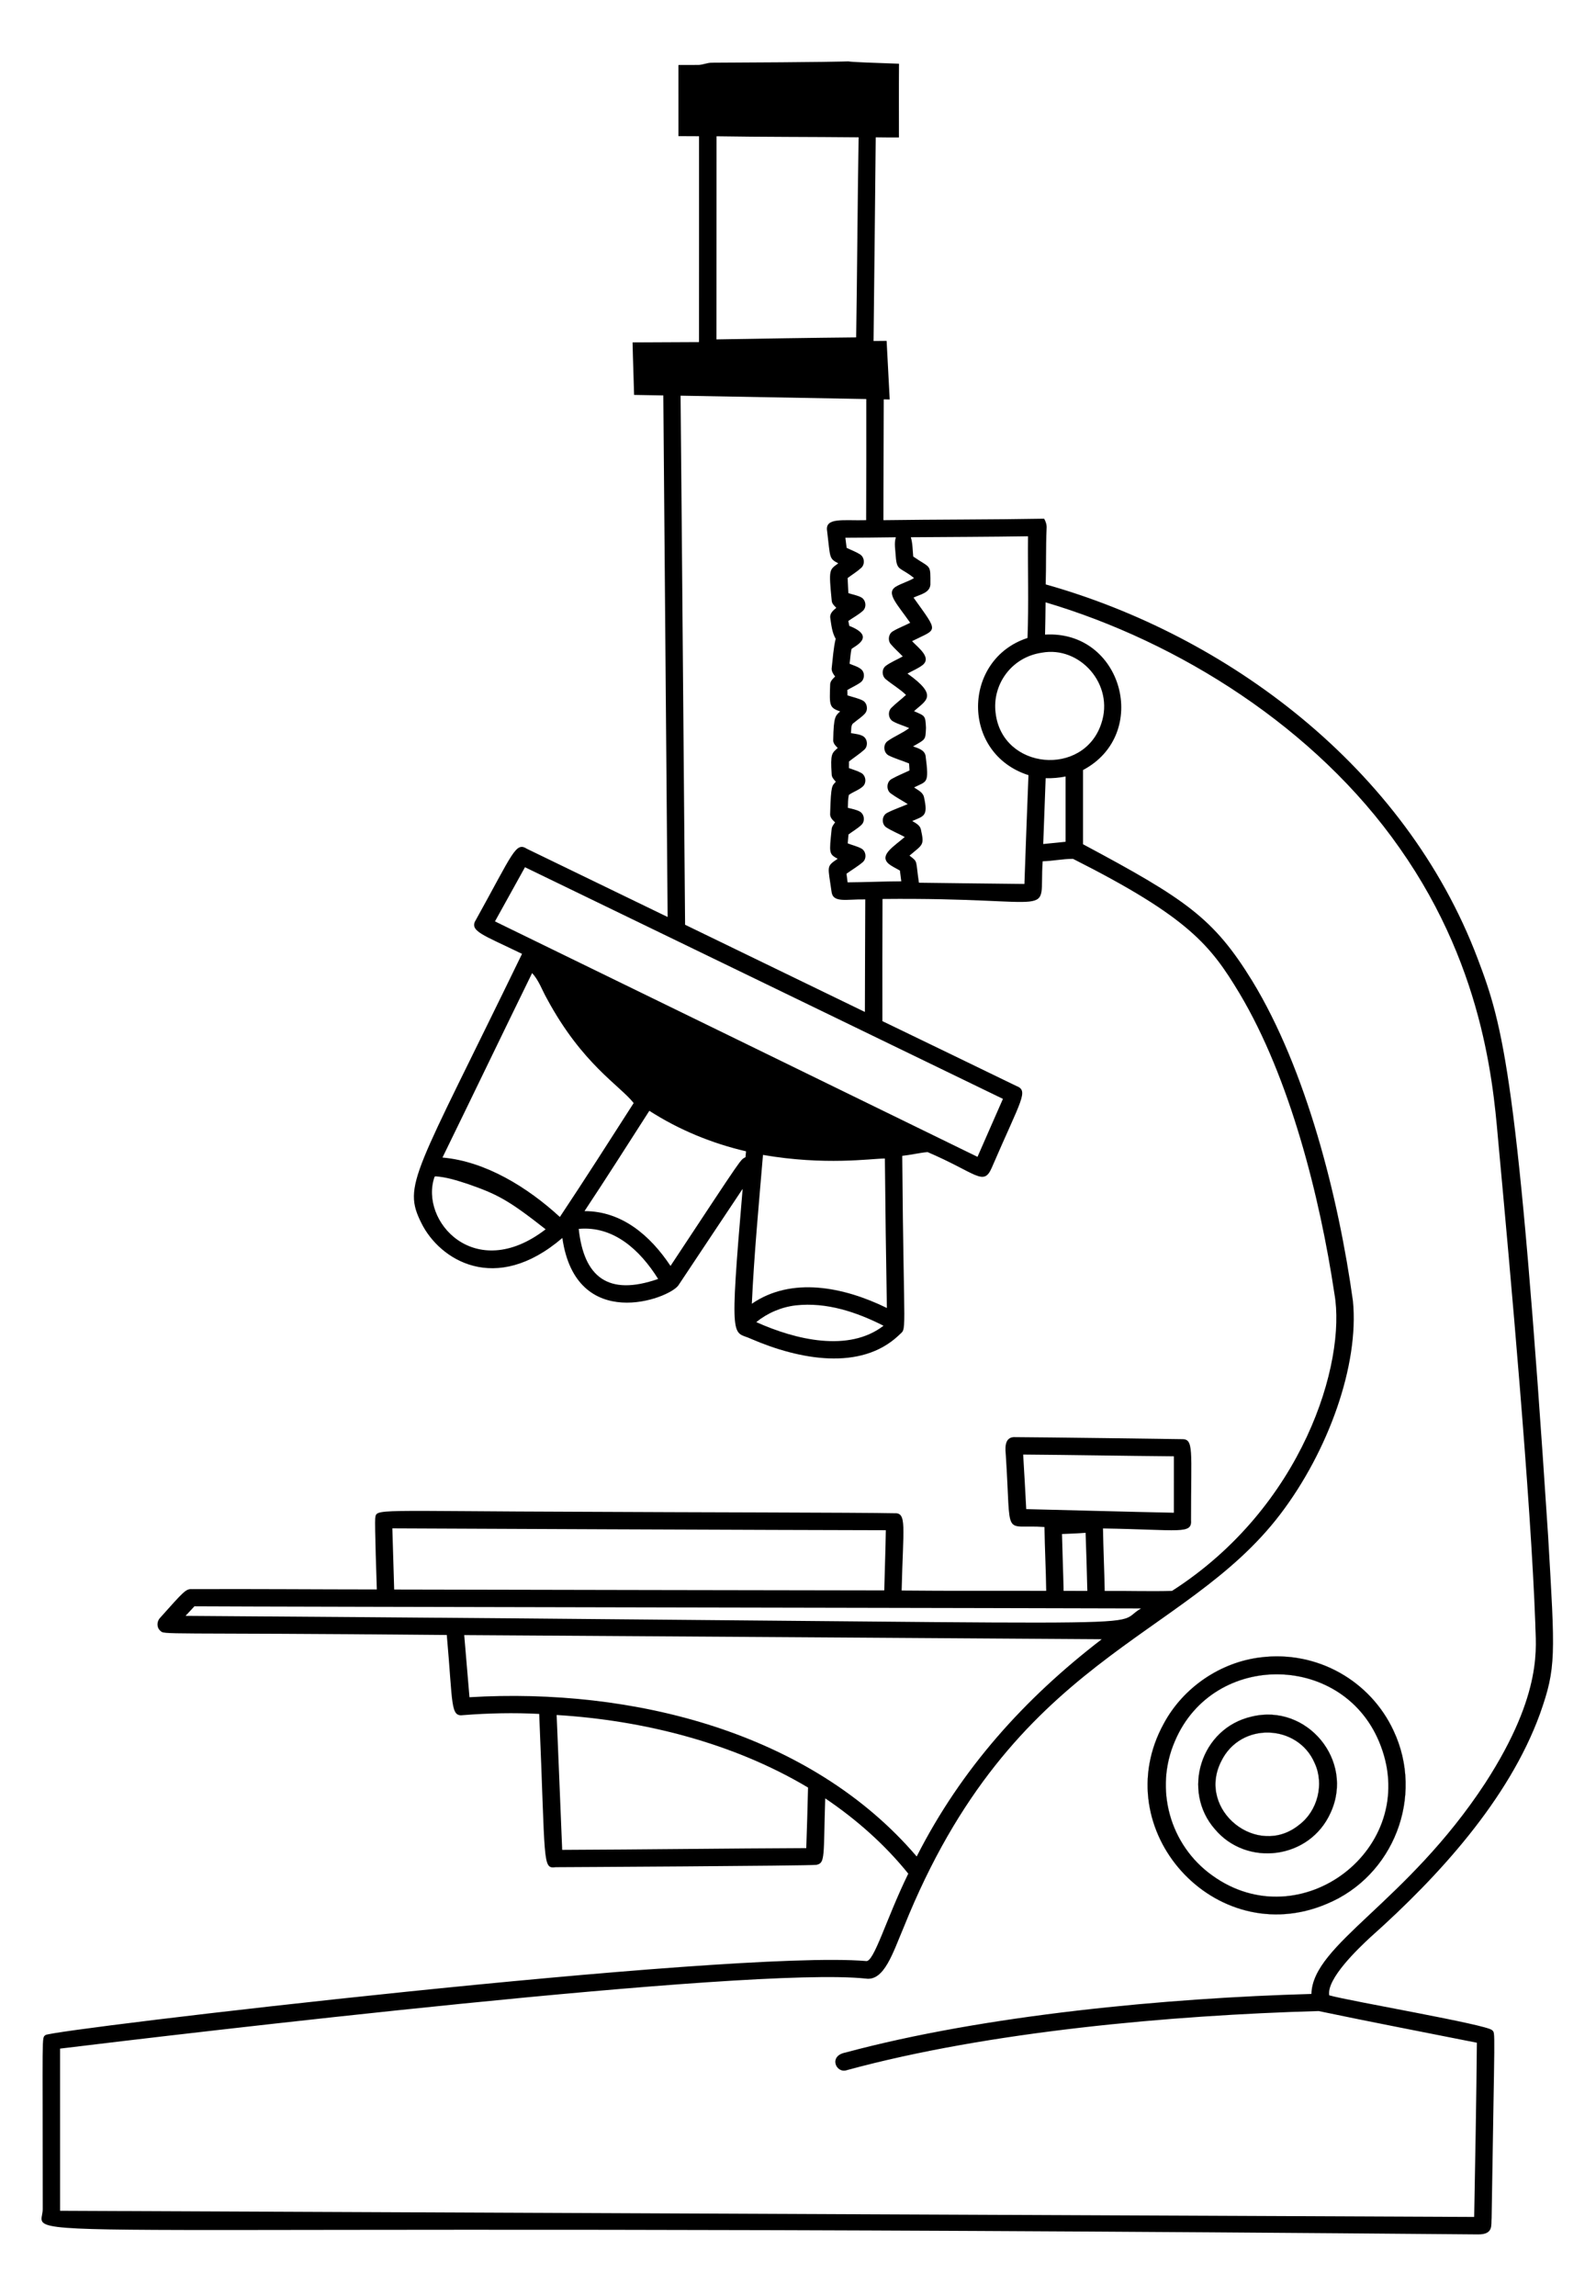 <?xml version="1.0" encoding="UTF-8"?>
<!DOCTYPE svg  PUBLIC '-//W3C//DTD SVG 1.1//EN'  'http://www.w3.org/Graphics/SVG/1.1/DTD/svg11.dtd'>
<svg enable-background="new 0 0 1175.591 1690.326" version="1.1" viewBox="0 0 1175.6 1690.3" xml:space="preserve" xmlns="http://www.w3.org/2000/svg">
<path d="m524.51 46.168c169.92-0.76 50.837-2.064 137.69 0.749-0.148 18.103-0.049 36.206-0.049 54.319-5.703 0-11.396 0-17.098-0.108-0.453 49.985-1.074 99.961-1.605 149.94 3.201-0.03 6.412-0.069 9.633-0.089 0.739 14.39 1.527 28.77 2.265 43.16-1.477-0.039-2.935-0.069-4.383-0.098 0.01 29.656-0.266 59.303-0.246 88.959 39.456-0.561 78.922-0.384 118.38-1.093 1.271 2.157 2.029 4.6 1.822 7.141-0.62 13.74-0.246 27.489-0.67 41.239 132.92 37.345 264.71 134.2 318.17 275.5 18.873 49.635 29.822 87.203 51.896 424.98 5.198 88.821 6.1 96.917-5.989 131.14-22.948 63.097-74.833 119.85-124.99 164.54-9.042 8.382-32.25 30.48-30.247 42.677 15.018 4.286 116.58 21.584 120.03 25.697 2.491 2.784 1.785-5.523-0.404 138.19-0.491 5.255 1.588 12.154-9.839 12.154-1132.2-9.799-1056.9 7.455-1057.4-19.049 0.032-132.01-0.883-125.06 1.97-127.71 3.581-3.911 503.68-62.973 604.42-54.526 5.844 1.315 14.828-30.978 31.163-64.336-17.335-21.521-38.304-39.988-61.174-55.432-1.385 42.752 0.176 47.628-6.481 48.941-4.992 0.756-188.63 1.723-192.05 1.734-9.98 1.219-7.424-1.984-12.154-112.86-18.605-0.945-37.27-0.581-55.836 0.896-9.705 1.343-7.61-7.207-12.233-58.997-214.06-2.021-207.71 0.141-211.16-3.26-2.748-2.452-2.433-7.013 0.089-9.495 17.539-19.66 18.987-21.297 23.392-21.009 45.376-0.197 90.761 0.197 136.15 0.217-0.068-1.626-1.663-48.688-1.202-52.388 1.164-7.506-3.222-5.208 158.55-4.767 64.586 0.388 200.46 0.501 223.75 1.054 9.549-0.635 6.587 9.487 5.476 56.899 35.487 0.374 70.984 0.079 106.48 0.227-0.207-15.68-1.064-31.331-1.28-47.001-31.198-2.258-24.314 10.442-28.465-52.714-0.144-3.272-2.11-14.211 7.239-13.444 18.123 0.051 120.33 1.397 122.2 1.477 9.283-0.311 6.934 7.54 6.993 59.352 0.87 11.07-7.773 7.284-64.858 6.402 0.266 15.335 0.975 30.661 1.28 46.006 16.507-0.138 33.054 0.414 49.542-0.02 96.389-61.714 128.54-168.05 119.65-218.76-10.688-71.346-32.768-159-69.92-221.21-21.191-35.216-37.403-56.044-122.63-99.035-7.456-0.01-14.882 1.596-22.348 1.793-3.084 43.389 16.002 26.445-117.98 27.745-0.128 29.981-0.128 59.963-0.079 89.944 32.867 15.808 65.665 31.784 98.503 47.661 9.57 3.698 3.977 9.461-18.005 60.425-6.08 13.829-11.25 3.732-47.237-11.671-6.254 0.601-12.39 2.108-18.645 2.777 1.084 140.08 3.891 125.45-2.728 132.3-27.894 26.206-73.047 17.82-108.56 2.482-13.567-6.42-16.286 6.534-6.274-110.48-15.848 23.628-31.508 47.385-47.316 71.033-7.077 10.166-75.439 35.155-85.482-34.867-49.537 42.466-90.526 15.873-103.78-10.854-14.237-28.417-5.095-35.164 74.077-198.34-29.033-14.17-39.42-16.755-33.832-25.283 27.437-49.48 29.152-57.336 37.457-52.054 34.542 16.734 69.093 33.478 103.63 50.202-1.054-128.01-2.167-256.01-3.181-384.02-7.18-0.158-14.35-0.286-21.531-0.384-0.315-12.893-0.857-25.776-1.113-38.668 16.311-0.079 32.611-0.167 48.922-0.227 0.098-50.517 0.02-101.03 0.039-151.56-5.063 0.01-10.125-0.039-15.178-0.069-0.01-17.463 0-34.926-0.01-52.388 4.678-0.03 9.347 0.02 14.025-0.039 3.697 0.148 7.085-1.783 10.788-1.635m3.251 54.161c-0.069 49.857 0.03 99.704-0.049 149.55 34.295-0.581 68.6-1.162 102.91-1.477 0.768-49.099 0.995-98.207 1.802-147.31-34.887-0.345-69.783-0.207-104.66-0.769m-26.485 191c1.231 129.84 2.187 259.7 3.329 389.55 44.115 21.452 88.319 42.756 132.44 64.208 0-27.617 0.227-55.245 0.276-82.862-14.09-0.296-24.071 2.989-24.899-6.097-2.577-18.552-4.102-18.014 4.57-23.825-6.557-3.594-6.229-4.152-4.452-21.688 0.118-1.999 1.468-3.565 2.551-5.141-1.901-1.704-3.95-3.753-3.634-6.55 0.575-21.696 1.489-20.126 4.176-23.343-1.33-1.586-3.004-3.162-3.053-5.368-0.996-15.432 0.101-15.552 4.452-19.492-1.605-1.684-3.565-3.497-3.309-6.047 0.279-17.328 1.674-17.638 5.112-20.871-8.133-2.72-7.902-4.629-7.387-19.521-0.099-2.649 1.96-4.472 3.664-6.166-1.418-1.95-2.955-4.087-2.472-6.638 0.818-7.072 1.231-14.232 2.886-21.176-2.689-4.609-3.191-10.066-3.979-15.237-0.571-3.319 2.127-5.673 4.432-7.535-1.468-1.527-3.27-3.073-3.378-5.338-2.315-23.509-1.742-22.558 4.826-27.411-6.945-3.704-5.775-3.817-8.204-23.786-1.771-10.343 12.13-7.514 28.74-8.007 0.148-29.735 0.167-59.47 0.118-89.195-45.605-0.79-91.207-1.597-136.81-2.464m169.62 104.22c1.369 4.6 1.3 9.455 1.763 14.203 13.243 9.191 12.672 4.987 12.637 20.743-0.571 6.244-7.86 7.21-12.41 9.524 18.963 26.475 17.664 22.591-1.093 32.04 5.029 5.255 14.582 12.213 7.673 17.67-3.378 2.561-7.367 4.127-11.041 6.205 23.36 16.629 13.267 19.868 4.836 27.677 8.17 3.649 8.324 3.004 8.786 12.243-0.398 9.204-0.174 8.267-9.524 13.7 3.615 1.31 8.53 2.561 9.249 7.042 2.67 20.803 0.988 18.357-8.49 23.175 2.758 1.95 6.51 3.487 7.308 7.16 3.091 13.946 0.099 13.828-8.667 17.561 2.521 1.536 5.683 3.004 6.382 6.215 2.597 11.792 1.597 10.808-8.392 19.265 6.533 5.023 4.365 3.015 6.944 19.955 25.904 0.286 51.797 0.68 77.701 0.906 0.906-26.711 1.95-53.413 2.984-80.104-49.958-15.993-48.836-85.302-0.709-101.01 0.965-24.938 0.138-49.916 0.384-74.874-28.772 0.442-57.552 0.482-86.321 0.708m-48.203 0.355c0.295 2.472 0.621 4.964 0.906 7.446 3.27 1.635 6.766 2.837 9.859 4.806 3.329 2.098 3.802 7.269 0.906 9.928-3.083 2.827-6.707 4.984-10.017 7.515 0.197 3.703 0.384 7.397 0.532 11.1 3.201 1.074 6.658 1.566 9.652 3.221 3.359 2.029 3.94 7.308 0.926 9.918-3.231 2.856-7.091 4.885-10.608 7.367 0.227 1.192 0.463 2.393 0.709 3.605 20.419 8.025 3.555 15.101 1.625 17.039-0.768 3.565-0.877 7.239-1.418 10.854 2.935 1.28 6.225 2.058 8.707 4.196 2.709 2.482 2.423 7.269-0.512 9.455-3.053 2.246-6.579 3.733-9.83 5.663 0.02 1.31 0.059 2.63 0.108 3.969 3.723 1.251 7.663 1.99 11.199 3.772 3.319 1.802 4.156 6.698 1.704 9.544-2.334 2.659-5.407 4.501-8.076 6.786-2.728 1.566-1.822 5.082-2.315 7.682 2.935 0.581 6.107 0.709 8.805 2.167 3.565 2.029 4.018 7.594 0.867 10.214-3.487 3.102-7.446 5.624-11.1 8.52-0.03 1.605-0.049 3.211-0.039 4.836 3.024 1.152 6.195 2.009 9.061 3.575 3.408 1.901 4.127 7.131 1.3 9.869-3.014 2.797-7.131 3.94-10.421 6.353-0.689 3.093-0.591 6.304-0.709 9.465 2.965 0.778 6.077 1.271 8.805 2.758 3.378 1.96 4.038 7.18 1.143 9.849-2.866 2.728-6.373 4.639-9.495 7.042-0.177 2.177-0.355 4.353-0.552 6.54 3.339 1.32 6.924 2.088 10.096 3.812 3.516 1.999 4.009 7.466 0.906 10.066-3.713 3.152-7.968 5.604-11.908 8.461 0.256 2.108 0.522 4.225 0.808 6.353 13.178-0.099 26.357-0.709 39.535-0.768-0.355-2.64-0.709-5.279-1.014-7.919-2.906-1.724-6.107-3.063-8.658-5.309-6.366-6.22 3.96-12.277 12.223-19.383-4.403-2.443-9.12-4.284-13.375-6.954-3.861-2.344-3.684-8.618 0.276-10.755 4.905-2.6 10.233-4.304 15.326-6.52-4.088-2.62-8.401-4.866-12.312-7.722-3.733-2.452-3.457-8.756 0.522-10.824 4.216-2.383 8.736-4.146 13.09-6.254-0.118-1.714-0.246-3.428-0.345-5.122-4.895-2.039-10.027-3.487-14.794-5.782-3.979-1.881-4.639-7.889-1.152-10.578 5.063-3.664 11.041-5.9 16.045-9.692-4.028-1.822-8.411-2.866-12.223-5.131-3.27-2.118-3.605-7.239-0.808-9.879 3.349-3.359 7.22-6.156 10.687-9.406-4.472-4.373-9.938-7.486-14.744-11.435-3.102-2.364-3.329-7.515-0.187-9.938 3.851-2.846 8.372-4.609 12.528-6.963-2.896-3.073-6.107-5.831-8.815-9.052-2.344-2.748-1.724-7.456 1.389-9.377 4.097-2.502 8.658-4.147 12.922-6.353-9.767-13.997-18.25-22.06-10.44-26.662 4.225-2.492 9.071-3.713 13.267-6.264-10.302-8.376-12.639-4.901-13.464-15.798-0.197-4.738-1.408-9.593 0.079-14.242-12.401 0.139-24.791 0.336-37.182 0.336m147.45 47.572c-0.059 7.919-0.197 15.838-0.384 23.766 57.07-3.377 77.883 73.284 27.962 99.724 0.01 18.202 0.02 36.413 0 54.624 75.937 40.606 96.186 54.404 124.62 100.58 39.806 65.24 63.617 159.38 74.205 235.74 4.639 46.96-18.042 110.44-53.551 157.04-71.123 93.318-196.78 103.58-277.23 303.81-8.05 18.851-14.377 39.988-27.982 38.038-85.967-9.214-508.66 41.217-593.54 51.551 0.049 39.801 0.039 79.612 0.01 119.41 36.954 0.174 1041.6 4.531 1041.6 4.531 0.778-42.756 1.605-85.512 1.98-128.27-38.855-7.742-77.829-15.198-116.57-23.323-108.61 3.083-242.94 15.041-347.35 43.475-8.05 2.903-13.961-10.424-1.271-12.903 102.82-27.692 237.19-40.203 343.31-43.169 0.897-36.715 70.114-66.932 127.97-155.15 43.672-67.395 37.009-102.03 36.964-117.21-3.278-91.792-18.597-261.36-26.869-350.7-3.498-37.024-7.973-128.3-73.092-220.67-61.85-88.398-162.31-151.7-260.78-180.9m-2.689 37.073c-23.036 3.361-36.793 24.159-34.098 44.47 4.896 41.813 64.751 47.213 77.8 7.801 9.858-28.941-15.878-57.386-43.702-52.271m2.748 92.406c-0.571 16.163-1.202 32.316-1.793 48.478 5.486-0.532 10.972-1.123 16.478-1.655-0.01-16.025-0.02-32.059 0-48.084-4.836 0.985-9.76 1.409-14.685 1.261m-405.64 105.44c118.49 57.756 236.99 115.5 355.44 173.36 6.294-14.213 12.42-28.484 18.733-42.687-117.32-56.909-234.71-113.7-352.06-170.56-7.338 13.315-14.775 26.573-22.112 39.889m-38.659 173.87c31.808 2.764 62.87 22.06 86.467 43.76 18.467-27.736 36.383-55.836 54.368-83.886-10.245-12.998-37.879-28.591-63.853-76.765-3.625-6.343-5.919-13.494-10.952-18.94-22.122 45.227-43.928 90.603-66.03 135.83m104.61 39.446c27.342-0.052 48.353 17.774 63.361 40.362 55.357-83.739 51.04-77.567 55.225-80.065 0.128-1.458 0.266-2.896 0.414-4.324-25.185-5.86-49.463-15.828-71.23-29.833-15.839 24.673-31.559 49.434-47.77 73.86m131.47-41.367c-3.053 36.502-6.52 72.983-8.214 109.58 29.134-20.076 67.494-12.549 99.478 3.112-0.64-36.679-1.143-73.367-1.477-110.06-11.065 0.118-43.908 5.228-89.787-2.639m-241.96 16.251c-11.189 32.311 29.728 78.649 81.867 38.521-27.696-21.831-35.993-25.948-57.49-33.429-7.771-2.521-15.68-5.102-23.885-5.585l-0.492 0.493m106.24 38.206c3.783 35.301 21.494 49.784 58.495 36.856-13.539-21.618-33.004-39.181-58.495-36.856m159.9 56.318c-10.647 1.241-20.802 5.594-29.134 12.321 29.276 13.152 68.211 22.341 93.746 2.679-19.817-10.095-42.106-17.492-64.612-15m167.47 109.85c0.768 13.385 1.615 26.771 2.265 40.175 36.236 0.857 72.471 1.921 108.73 2.65 0.01-13.848-0.01-27.696 0.01-41.544-37.004-0.315-73.998-1.005-111-1.281m-464.66 54.339c0.542 15 0.818 30.011 1.349 45.021 31.716 0.138 355.4 0.646 360.99 0.66 0.325-14.774 0.955-29.538 1.152-44.312-65.374-0.072-355.68-1.299-363.49-1.369m493.25 4.166c0.325 13.947 0.906 27.893 1.202 41.85 5.821 0.01 11.642 0.01 17.463 0.039-0.305-14.272-0.778-28.533-1.28-42.795-5.782 0.483-11.584 0.66-17.385 0.906m-645.59 60.268c762.58 5.161 677.08 9.86 703.81-5.466-30.447-0.189-648.6-1.239-697.24-1.586-2.216 2.324-4.402 4.678-6.569 7.052m205.28 14.144c1.359 15.237 2.521 30.503 3.871 45.75 119.96-7.164 251.07 25.521 329.42 117.26 32.894-64.779 79.626-116.47 136.3-159.96-156.54-1.074-313.06-2.019-469.6-3.043m68.088 58.83c1.32 33.103 2.807 66.197 4.087 99.301 59.933-0.246 119.86-1.044 179.78-1.29 0.492-14.872 0.995-29.735 1.31-44.598-55.463-33.061-121.65-49.541-185.18-53.413z"/>
<path d="m928.78 1220.3c41.738-5.153 80.703 17.482 97.65 53.91 22.958 48.646-4e-3 107.25-49.19 127.58-82.046 34.851-163.15-54.666-119.89-132.93 14.24-26.36 41.64-45.09 71.43-48.56m-63.39 61.72c-15.165 34.904-3.891 76.437 27.53 98.86 64.991 46.959 152.89-19.713 124.18-95.36-25.781-68.991-123.4-70.523-151.71-3.5z" stroke="#000" stroke-width=".094"/>
<path d="m922.07 1263.9c40.577-9.839 75.79 32.332 58.01 70.81-15.433 34.386-61.784 40.011-85.19 12.07-24.634-28.043-10.52-74.401 27.18-82.88m-22.68 33.17c-17.917 35.859 26.885 71.574 57.67 46.46 13.51-10.23 18.47-29.91 11.36-45.3-12.266-28.92-54.817-30.893-69.03-1.16z" stroke="#000" stroke-width=".094"/>
</svg>
